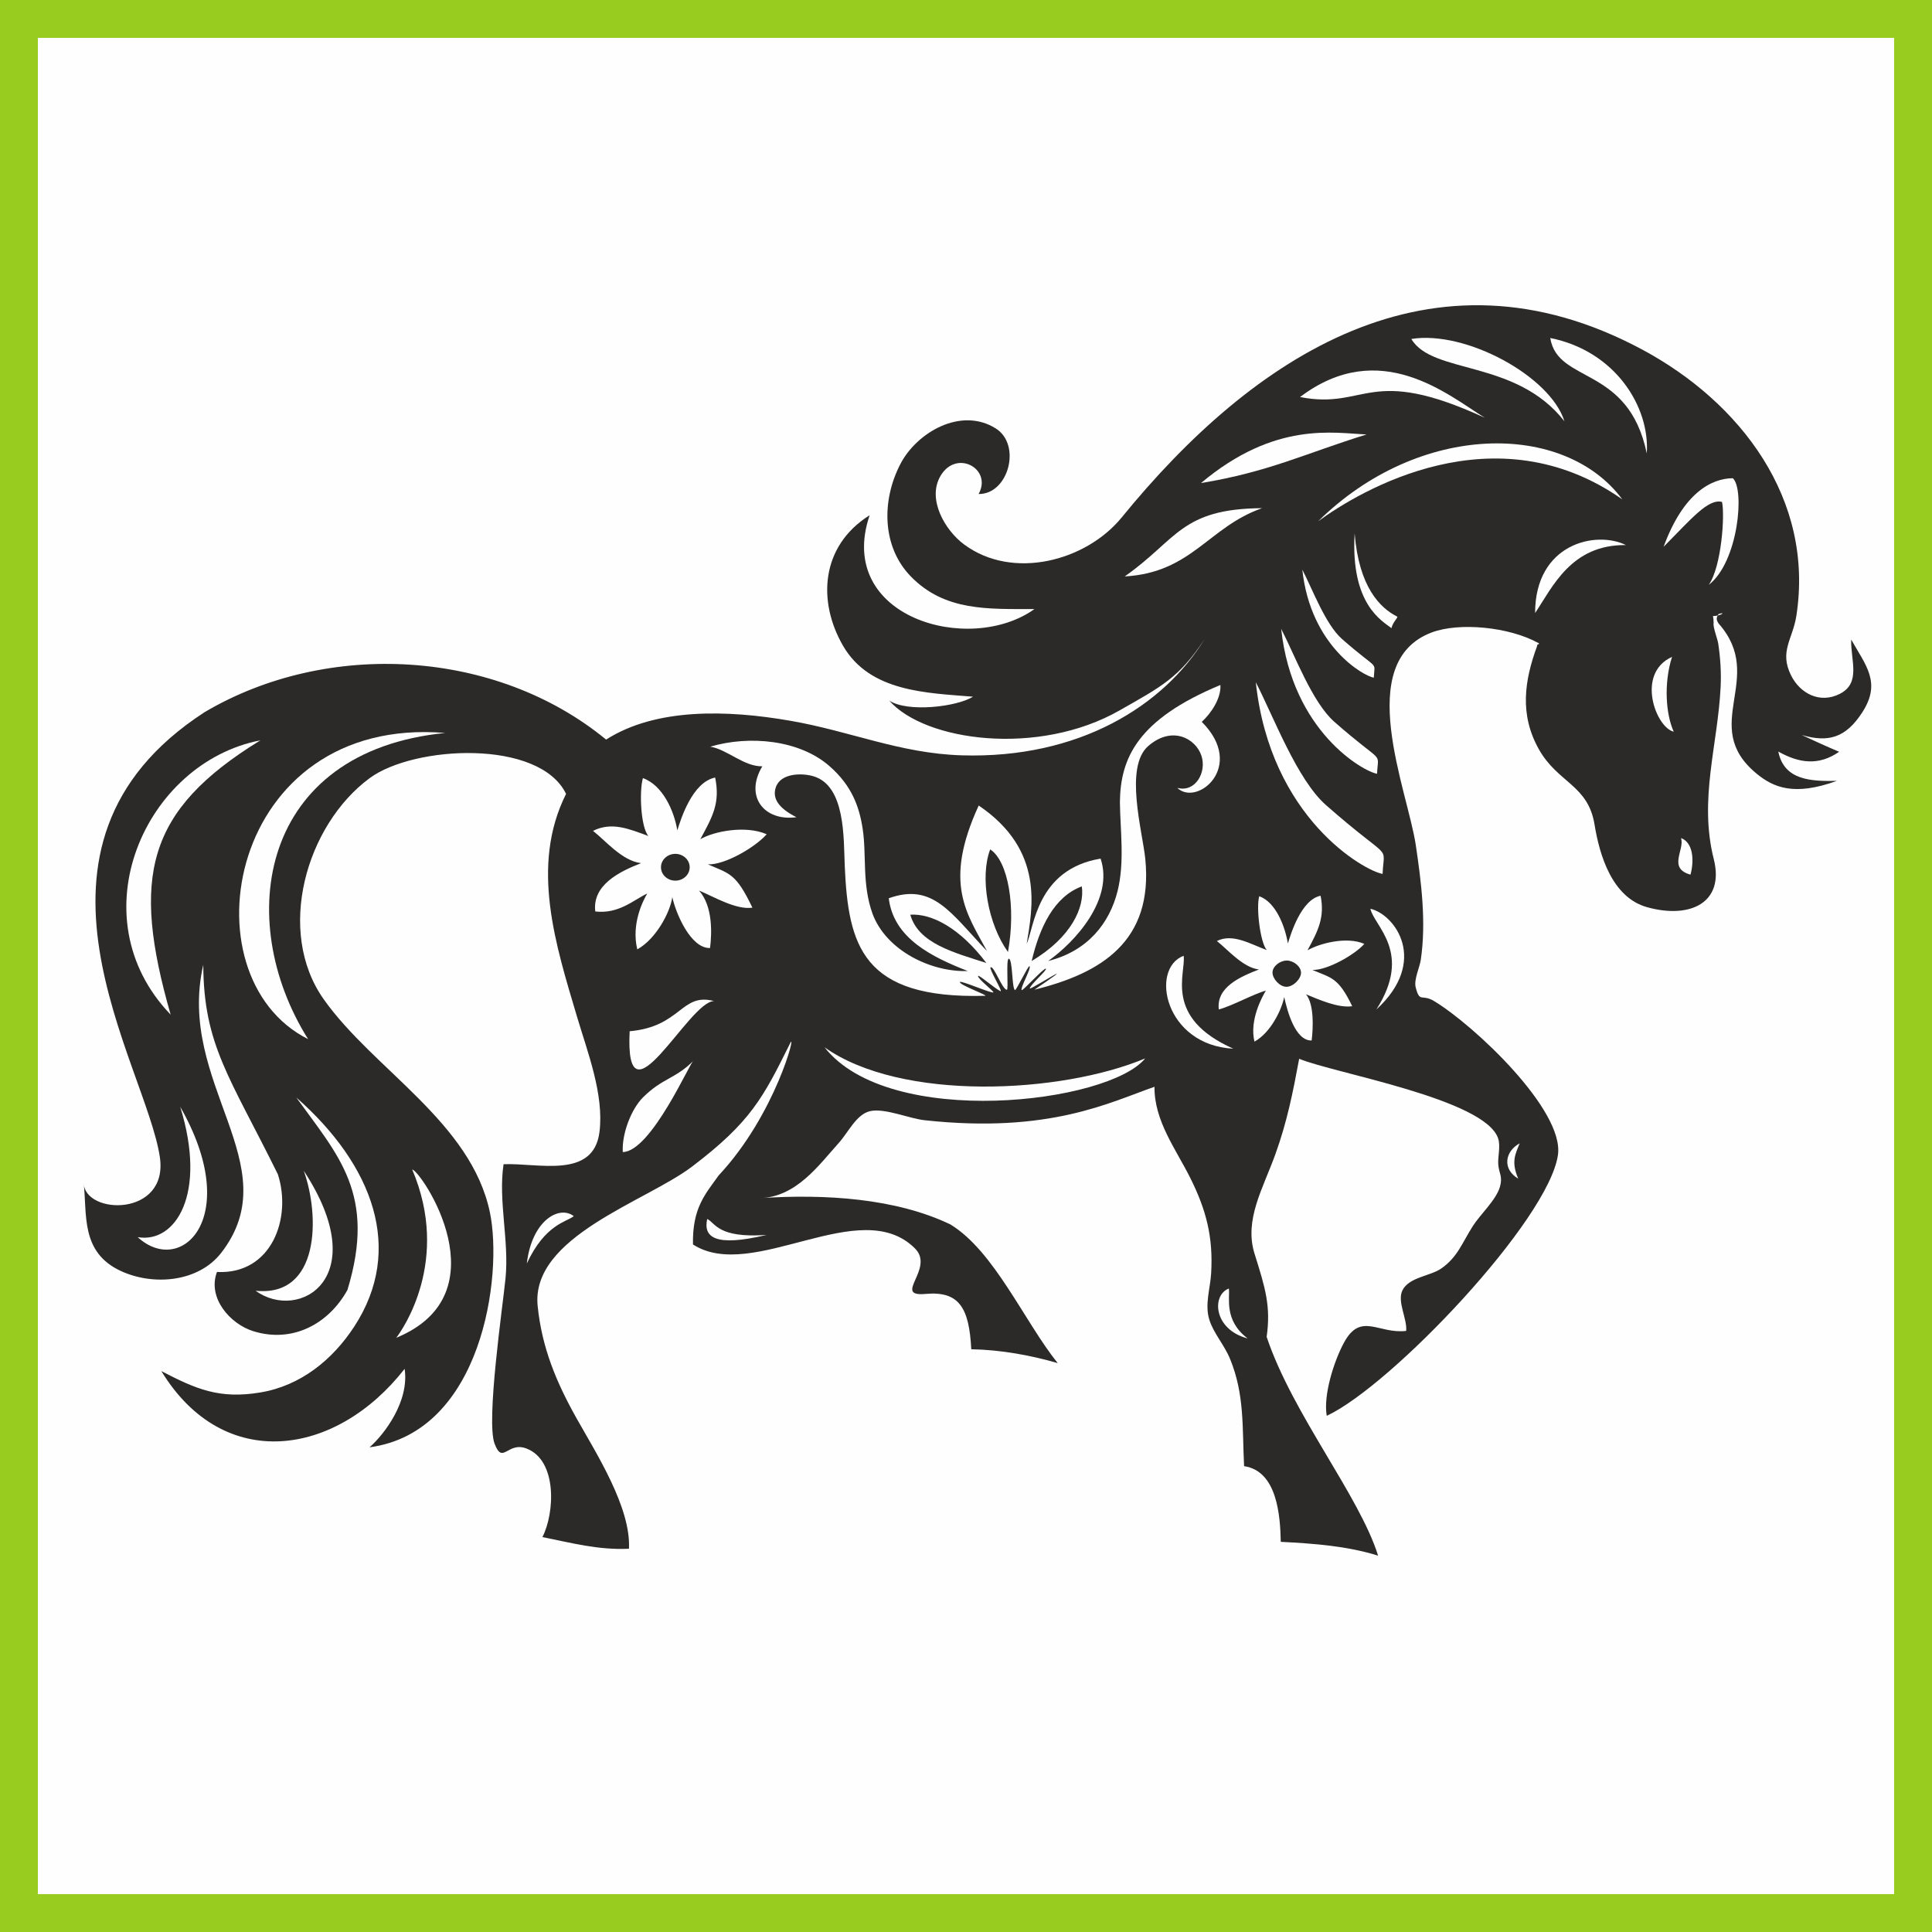<?xml version="1.0" encoding="UTF-8"?> <!-- Creator: CorelDRAW X7 --> <svg xmlns="http://www.w3.org/2000/svg" xmlns:xlink="http://www.w3.org/1999/xlink" xml:space="preserve" width="1500px" height="1500px" shape-rendering="geometricPrecision" text-rendering="geometricPrecision" image-rendering="optimizeQuality" fill-rule="evenodd" clip-rule="evenodd" viewBox="0 0 1502495 1502495"><rect x="0" y="0" width="1502495" height="1502495" fill="#808080" stroke="none"/> <g id="Capa_x0020_1">  <rect fill="#FEFEFE" stroke="#98CD1F" stroke-width="29460.7" x="14730" y="14730" width="1473035" height="1473035"></rect> <path fill="#2B2A29" d="M1195479 502179c-9955,26990 -13969,53470 1342,80632 14703,26081 38207,27533 43231,58441 3854,23677 13538,56684 40917,64279 33482,9293 60367,-3440 51804,-37441 -11705,-46480 3099,-88413 5339,-133824 568,-11563 -228,-22834 -1876,-33870 -526,-3514 -4308,-13023 -3559,-16047 -6,-2138 -247,-3827 -510,-5257 6413,-90 10402,-3494 4392,-1585 -2307,3107 -1595,5053 115,7539 37264,42390 -15544,79240 29127,116376 13384,11129 29558,17867 62708,5861 -19448,324 -40991,-67 -45548,-22811 16453,9249 31559,11085 47331,173 -9570,-4031 -19835,-8703 -29142,-13062 20844,6143 34400,2118 47160,-17655 14974,-23190 2655,-36420 -8650,-56560 -580,15862 7901,33665 -8787,42197 -15613,7983 -30963,-333 -37926,-14206 -9412,-18755 1216,-28166 4050,-46365 14134,-90752 -43273,-166168 -120232,-207335 -163383,-87394 -302296,5453 -404404,130714 -27686,33966 -84735,49119 -122632,21004 -14861,-11025 -28909,-35164 -18323,-53237 12385,-21149 40541,-5487 29642,14046 23269,286 33603,-38303 13290,-51028 -27049,-16946 -61394,3134 -74132,27728 -14838,28643 -14260,64423 8126,87407 26418,27122 59871,25324 96167,25365 -50685,36266 -155129,6416 -128188,-72967 -38301,24016 -40524,67296 -20680,101530 20868,36003 65194,36626 101090,39586 -12697,7941 -50990,12423 -65203,2993 27822,31802 116086,43646 179161,7676 32074,-18294 46292,-25157 66147,-55505 -31752,51784 -97617,93215 -188843,90440 -48026,-1461 -86238,-18684 -133247,-26869 -49066,-8544 -104610,-10148 -143359,14629l-1 -2c-85601,-70333 -216512,-77871 -312251,-21333 -160821,104203 -45739,273249 -34825,345907 7033,46833 -58490,45312 -59229,20187 2781,24528 -2610,53920 28917,68510 25340,11723 60388,8676 78057,-14131 52946,-68348 -35179,-131472 -13956,-223988 278,62602 20773,87431 58011,162925 10990,33917 -4738,78088 -47359,75956 -7571,20055 10089,40380 28224,46039 30261,9443 58430,-5328 73235,-32043 22688,-74433 -7158,-104486 -39779,-149705 59673,52532 84318,118097 45035,178234 -16850,25798 -41718,46047 -73201,51209 -31648,5194 -49646,-2550 -76786,-16667 48503,79591 135928,66510 189213,-1733 3785,25307 -15890,51058 -27289,61016 87632,-11685 103846,-133623 93601,-182714 -14655,-70198 -90302,-110842 -129157,-165603 -37536,-52900 -13856,-135534 35657,-172087 34466,-25444 132080,-30520 152733,12269 -28070,55973 -8022,117560 8623,173606 8090,27237 20953,60110 17386,89151 -4564,37144 -47853,24051 -74615,25227 -4259,28573 4453,59471 1519,88785 -2191,21890 -15181,110784 -8524,128471 6352,16885 9991,-1800 24760,3812 24194,9191 22068,50279 12463,68889 22743,4523 42825,10145 67308,9090 1607,-32062 -25330,-73975 -40748,-101443 -15845,-28229 -26967,-54978 -30262,-87368 -5485,-53914 84156,-81165 119907,-108272 45854,-34761 55469,-53744 76513,-96155 5144,-10366 -11264,55463 -55599,102838 -10577,14788 -20566,25352 -20030,53762 46569,30013 130121,-39607 172683,3122 15631,15695 -17905,37703 8114,35336 26018,-2367 33986,10440 35624,43021 22899,414 46382,4693 67249,10788 -25684,-31819 -49300,-87088 -83520,-107883 -42264,-20222 -96932,-23829 -148244,-20400 28580,-733 46202,-26079 61278,-42706 7659,-8449 13787,-22466 24521,-24960 11354,-2631 30783,5909 42788,7089 96722,10451 143366,-13856 178425,-26038 -290,26495 16614,48378 27906,71050 12312,24717 17833,45802 16145,74091 -709,11862 -5095,24238 -1388,36057 3312,10557 11513,19326 16050,30310 11462,27761 9482,53754 10959,83538 25754,3741 28119,38536 28533,58834 26298,1374 51431,3217 75687,10738 -14454,-46460 -66809,-110534 -86668,-170159 3336,-23767 -958,-37720 -9390,-64563 -8276,-26354 6578,-50879 16044,-77080 9313,-25780 13755,-48378 18633,-74609 26561,11176 144963,31161 154805,62142 1875,5900 -366,14190 5,19697 505,7496 3673,9440 1334,17687 -2898,10236 -15284,21526 -20948,30362 -8421,13133 -11988,24584 -25013,33430 -8384,5698 -24954,6581 -29902,16850 -4215,8746 3826,22013 2940,31470 -21656,2577 -35279,-15048 -48408,9184 -7721,14256 -16190,40814 -13367,56868 50603,-23694 172714,-152336 179812,-202982 4892,-34874 -65390,-100961 -96371,-119596 -9716,-5841 -11031,1810 -14261,-10654 -1553,-6012 3069,-15414 3959,-21395 4353,-29305 378,-60544 -3872,-89150 -6354,-42789 -49134,-142290 12389,-165462 21382,-8053 60170,-4347 82868,8192 2023,1118 -1478,749 -848,2150z"></path> <path fill="#FEFEFE" d="M1025077 405410c78781,-77613 191573,-77750 236563,-17053 -99045,-69555 -204033,-6723 -236563,17053z"></path> <path fill="#FEFEFE" d="M915549 612725c14032,3817 23079,-12114 18778,-25045 -4453,-13387 -22821,-23595 -41362,-7491 -18848,16370 -4387,66643 -2285,87807 6371,64177 -34423,88929 -86168,101668 -270,65 19218,-12906 17183,-12366 -1623,430 -20798,12388 -20827,11429 -73,-2569 13750,-14402 12501,-15387 -1301,-1029 -17921,17380 -18771,16647 -1526,-1316 7648,-17051 6055,-18582 -953,-917 -10470,19384 -11397,18573 -2445,-2142 -1635,-24142 -4763,-24410 -2362,663 14,24351 -1494,24191 -3711,-398 -10124,-19083 -12639,-17469 -1462,940 9966,19592 7701,18540 -4484,-2084 -17253,-13358 -17453,-11808 -281,2168 12434,11944 11932,12707 -841,1277 -25365,-9456 -26013,-8036 -990,2174 22870,10653 19504,10743 -95589,2579 -106384,-39074 -109088,-101216 -926,-21295 625,-61968 -24191,-69481 -9155,-2770 -25656,-2590 -29412,8535 -2722,8067 1268,15799 16050,23274 -25247,3367 -40594,-16284 -26538,-39599 -14349,304 -27055,-13019 -40500,-15271 30317,-8937 69305,-5434 92800,15194 17242,15132 23059,31358 25712,48561 3180,20601 -657,42861 7650,66093 10616,28723 45602,45645 74104,44634 -27109,-10632 -57637,-25052 -61448,-56589 34403,-12313 48222,11508 76397,41066 -15576,-29019 -34316,-52633 -6445,-113186 51500,34845 41729,80166 37320,107511 5688,-12002 7477,-57929 57478,-66215 10582,31516 -19908,64950 -40794,79615 30801,-7731 47749,-29378 54003,-54432 5633,-22573 2027,-47867 1798,-69059 386,-34323 13664,-64328 78137,-91157 751,9881 -6853,21733 -14479,28659 34628,34621 -3665,66219 -19036,51352z"></path> <path fill="#FEFEFE" d="M890588 823116c-28377,35007 -199058,55500 -249343,-8645 59813,42429 183824,36111 249343,8645z"></path> <path fill="#FEFEFE" d="M920510 743285c-26498,10018 -14710,69527 38613,72269 -54635,-24295 -36645,-58512 -38613,-72269z"></path> <path fill="#FEFEFE" d="M1065738 706725c19378,4515 45477,40910 4646,78341 28520,-44474 -1818,-64818 -4646,-78341z"></path> <path fill="#FEFEFE" d="M955666 1002069c-13492,5103 -12037,31868 14609,38822 -18723,-14140 -13605,-31816 -14609,-38822z"></path> <path fill="#FEFEFE" d="M446217 945783c-11434,-8795 -32692,3539 -36503,36807 14337,-30803 31070,-32272 36503,-36807z"></path> <path fill="#FEFEFE" d="M549978 947983c-3085,14091 5752,22017 46209,12410 -38165,2701 -39792,-9428 -46209,-12410z"></path> <path fill="#FEFEFE" d="M1181873 889137c-11410,6178 -13905,19902 -1159,27514 -5651,-13164 -2272,-19119 1159,-27514z"></path> <path fill="#FEFEFE" d="M1031217 626118c-22602,-19891 -40759,-68783 -54587,-95524 11365,105810 84669,146754 98589,149028 1152,-24504 7949,-7779 -44002,-53504z"></path> <path fill="#FEFEFE" d="M1037643 561295c-17089,-15040 -30816,-52007 -41274,-72228 8594,80006 64019,110965 74543,112683 873,-18527 6012,-5882 -33269,-40455z"></path> <path fill="#FEFEFE" d="M1043579 496866c-12744,-11216 -22983,-38786 -30782,-53867 6409,59668 47746,82756 55596,84039 650,-13819 4483,-4387 -24814,-30172z"></path> <path fill="#FEFEFE" d="M1053495 414888c-3281,55170 21479,68040 28632,73614 1126,-4962 5515,-8449 4436,-8989 -13254,-6639 -29710,-22883 -33068,-64625z"></path> <path fill="#FEFEFE" d="M1264455 423897c-23375,-11568 -70627,-1089 -70616,52842 13409,-19857 27852,-53345 70616,-52842z"></path> <path fill="#FEFEFE" d="M1328855 454837c23062,-17763 28152,-74418 18747,-82933 -17149,140 -38756,12082 -53819,53307 21437,-21523 34542,-37617 45404,-34888 2324,9850 -337,50408 -10332,64514z"></path> <path fill="#FEFEFE" d="M1300333 510831c-6653,20817 -4748,45040 1327,58190 -13747,-2993 -29832,-45258 -1327,-58190z"></path> <path fill="#FEFEFE" d="M1307278 651749c9238,3326 10528,16855 7391,28459 -17990,-5031 -4205,-19585 -7391,-28459z"></path> <path fill="#FEFEFE" d="M555386 778544c-19587,-397 -69696,102120 -65701,23444 40297,-3586 39955,-30326 65701,-23444z"></path> <path fill="#FEFEFE" d="M539339 824899c-14391,14393 -24017,13296 -39298,28538 -9066,9034 -16531,28186 -15707,42506 22254,-334 53050,-71474 55005,-71044z"></path> <path fill="#FEFEFE" d="M544627 652662c10737,-6320 35470,-10978 51624,-3874 -8752,9914 -32152,23869 -45737,23427 17040,7377 21811,6897 34620,33655 -12792,1891 -29915,-8516 -41504,-13293 10799,12175 10000,33210 8573,44680 -15043,523 -26647,-27036 -29355,-39571 -1610,11509 -12516,32511 -27245,40620 -4827,-19961 4631,-38191 7759,-43439 -10454,4891 -22164,16130 -40423,13961 -2448,-20519 18701,-30988 35632,-37568 -14863,-1758 -28113,-17968 -37408,-25107 14564,-7248 27838,-1603 43101,4001 -5865,-6570 -7286,-34258 -4288,-45041 15364,5507 24245,25341 26773,40657 2603,-8436 11548,-37478 29425,-41086 3963,19780 -1806,30020 -11547,47978l0 0zm-19432 11373c-6165,0 -11163,4664 -11163,10418 1,5754 4997,10418 11163,10418 6164,0 11161,-4664 11161,-10418 0,-5755 -4997,-10418 -11161,-10418z"></path> <path fill="#FEFEFE" d="M1016813 739072c9115,-5366 30501,-11048 44216,-5016 -7431,8417 -28852,20625 -40385,20250 14468,6262 20072,5495 30947,28211 -10859,1607 -26095,-5212 -35934,-9269 6430,7810 5608,26180 4396,35918 -12771,443 -19042,-23172 -21342,-33813 -1985,10114 -10627,27816 -23131,34702 -4097,-16945 6207,-35202 8862,-39658 -9467,2535 -26567,12051 -36592,14632 -2081,-17421 16835,-25489 31210,-31075 -12619,-1493 -24828,-16074 -32719,-22136 12363,-6153 25843,2275 38802,7033 -4978,-5577 -8395,-32722 -5850,-41875 13044,4675 20127,23752 22272,36755 2209,-7163 10261,-34056 25441,-37120 3364,16794 -1923,27215 -10194,42461l1 0zm-16111 7927c-5232,0 -11089,4457 -11089,9342 0,4886 5610,11078 10841,11078 5235,0 11337,-6069 11337,-10954 0,-4884 -5854,-9466 -11089,-9466z"></path> <path fill="#FEFEFE" d="M981520 395200c-41737,14540 -54587,50100 -106845,53087 40837,-28616 43603,-52669 106845,-53087z"></path> <path fill="#FEFEFE" d="M1062797 337851c-48752,15167 -75925,29094 -128786,37816 57684,-48503 103649,-38735 128786,-37816z"></path> <path fill="#FEFEFE" d="M1154684 324887c-90604,-41742 -91678,-6014 -143676,-16105 62249,-47108 115517,-1259 143676,16105z"></path> <path fill="#FEFEFE" d="M1216650 327660c-10892,-35092 -76981,-70928 -119053,-64039 16355,27760 81351,15632 119053,64039z"></path> <path fill="#FEFEFE" d="M1280678 352627c2491,-36660 -24898,-79775 -75058,-89760 5742,35758 60815,21092 75058,89760z"></path> <path fill="#FEFEFE" d="M239619 808136c-97523,-49053 -62126,-252146 106617,-238118 -144221,14227 -164983,145258 -106617,238118z"></path> <path fill="#FEFEFE" d="M202511 575744c-89909,17317 -143080,137152 -69806,213328 -30648,-106960 -19114,-158752 69806,-213328z"></path> <path fill="#FEFEFE" d="M140133 860698c49077,85907 912,132638 -33062,101406 29188,5074 54243,-33116 33062,-101406z"></path> <path fill="#FEFEFE" d="M236231 910483c12646,35298 12495,98398 -37416,93330 33485,24379 92341,-9624 37416,-93330z"></path> <path fill="#FEFEFE" d="M308175 1040372c83609,-34386 19566,-129503 12392,-130878 30170,70903 -7642,124769 -12392,130878z"></path> <path fill="#2B2A29" d="M770050 660554c13951,9032 20200,44636 13838,79806 -15512,-21652 -22064,-58034 -13838,-79806z"></path> <path fill="#2B2A29" d="M841318 689330c2357,16451 -8300,39721 -38994,58029 6131,-25919 17177,-49926 38994,-58029z"></path> <path fill="#2B2A29" d="M707921 711339c16587,-1028 38463,10184 59172,37579 -25342,-8197 -52851,-15181 -59172,-37579z"></path> </g> </svg> 